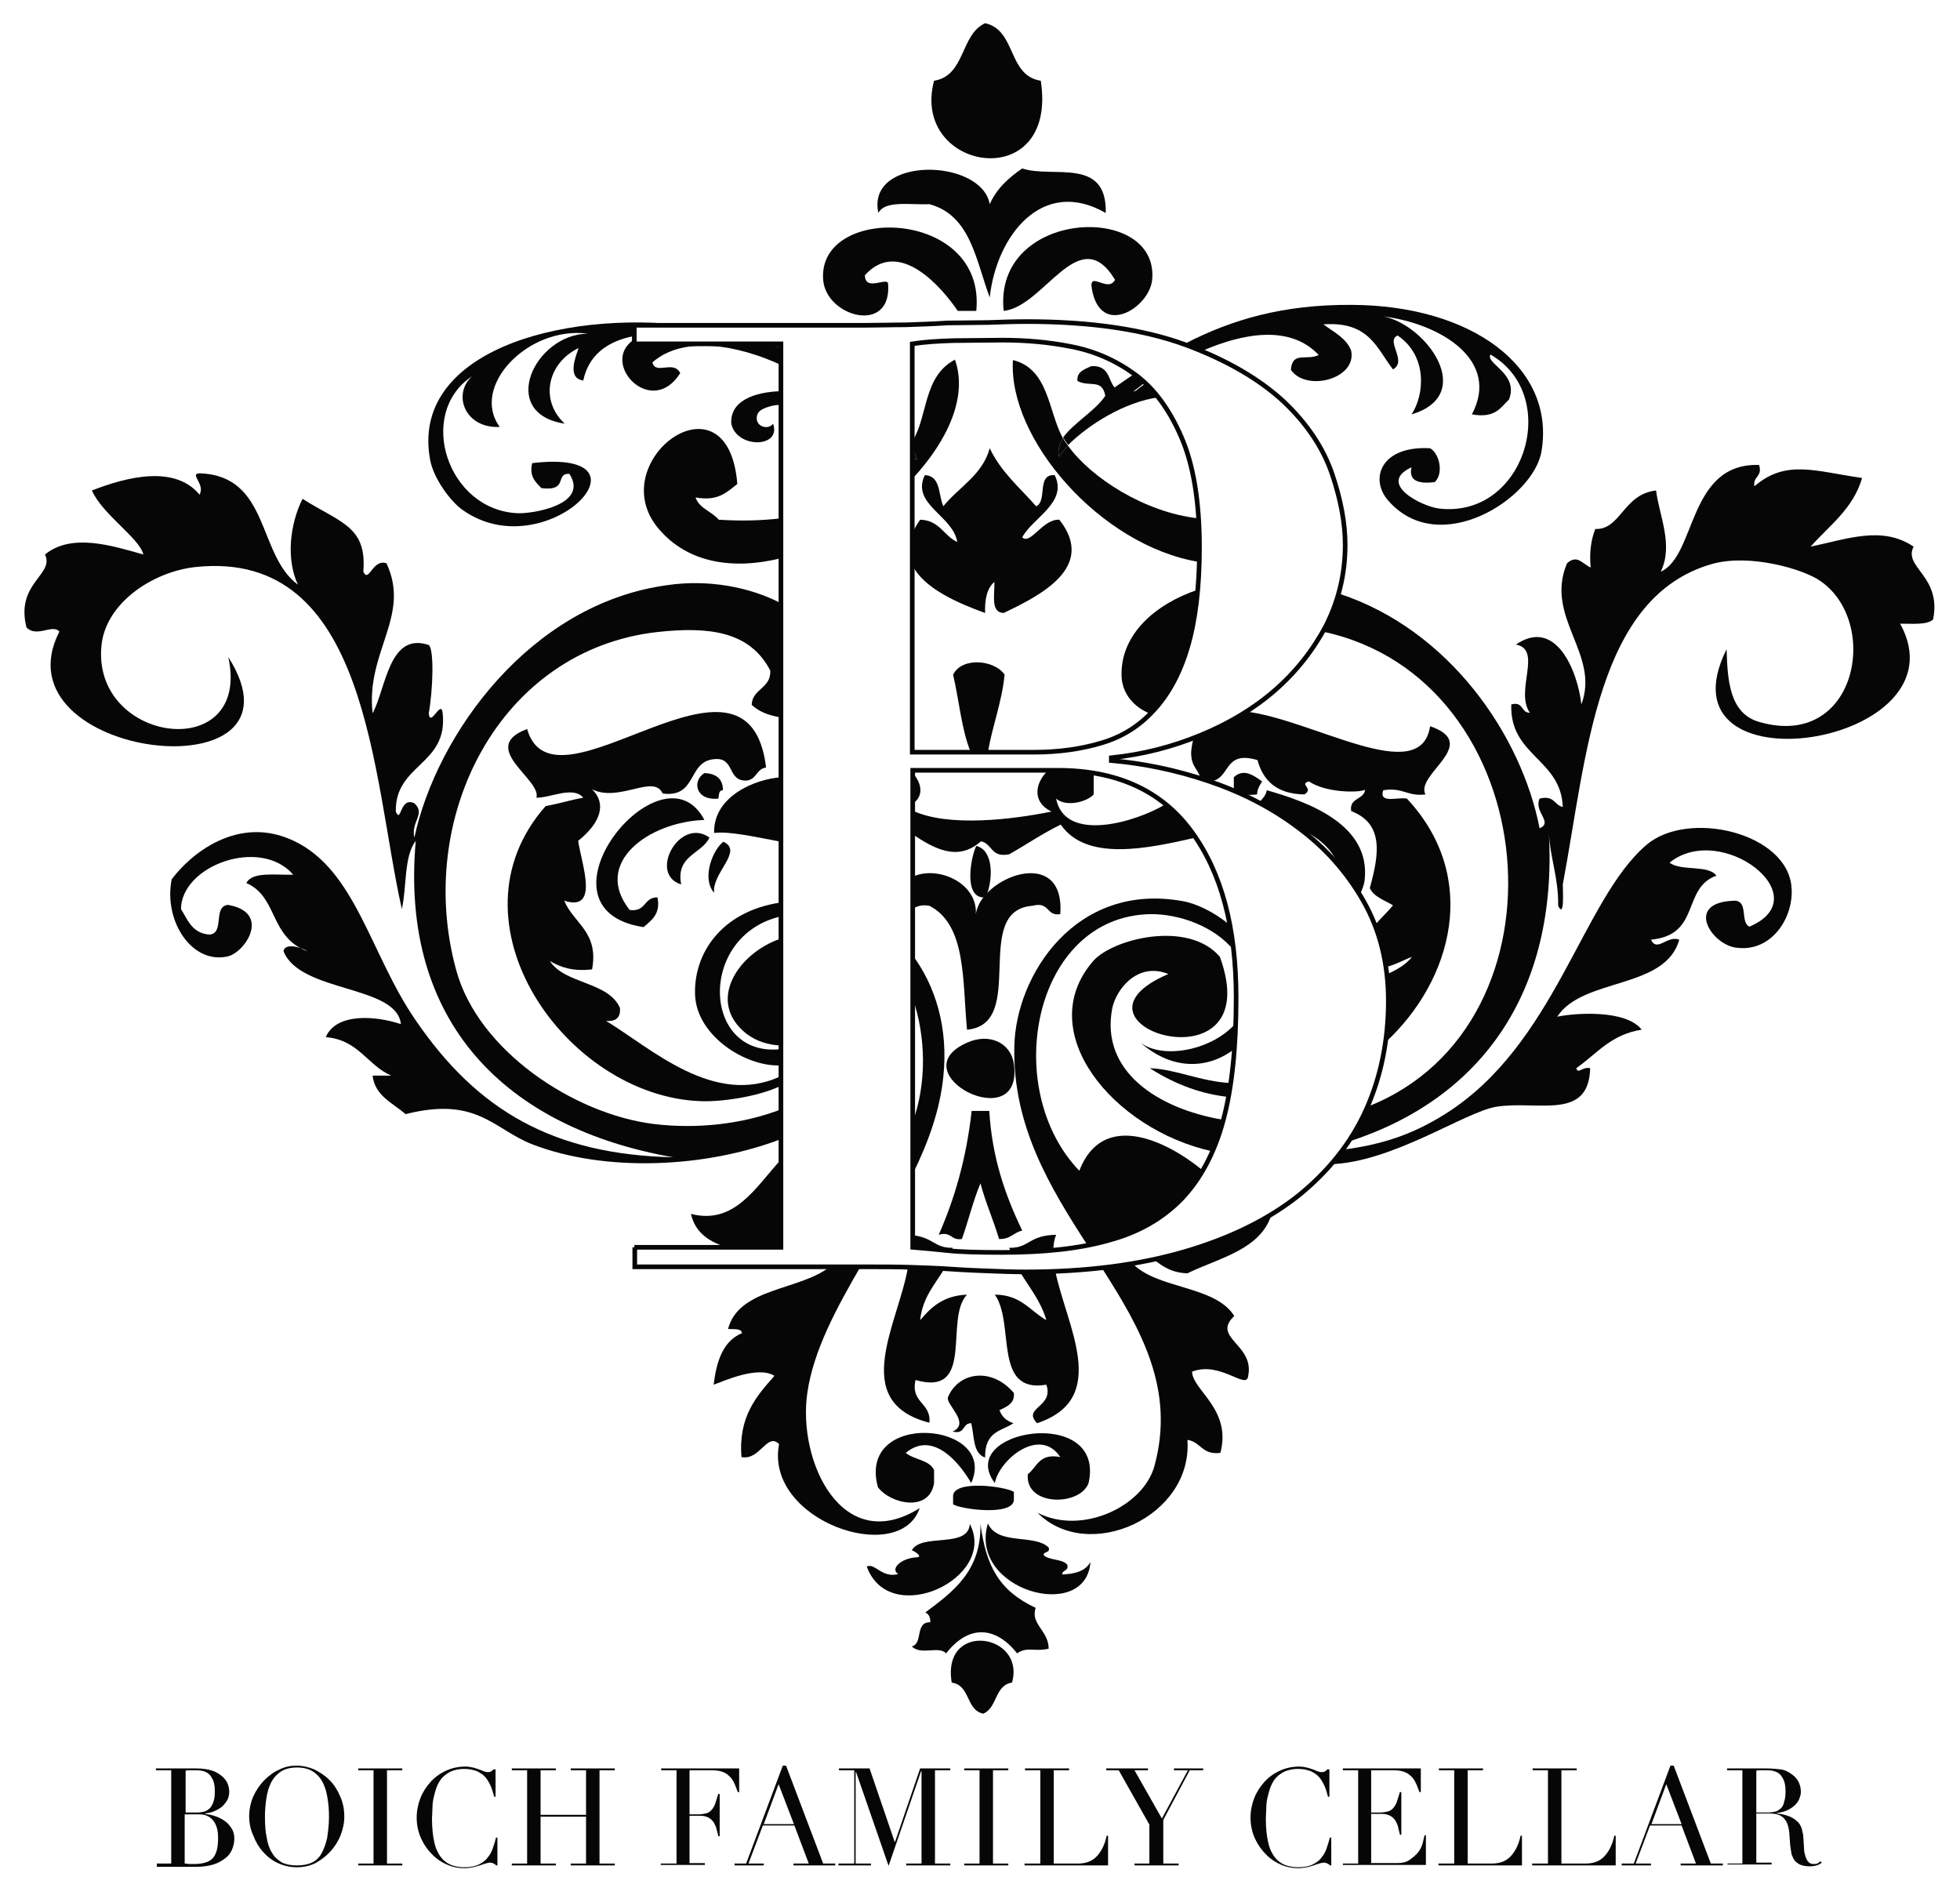 <?xml version="1.0" encoding="UTF-8"?> <!-- Generator: Adobe Illustrator 25.2.1, SVG Export Plug-In . SVG Version: 6.00 Build 0) --> <svg xmlns="http://www.w3.org/2000/svg" xmlns:xlink="http://www.w3.org/1999/xlink" version="1.1" id="Layer_1" x="0px" y="0px" viewBox="0 0 422.4 408.4" xml:space="preserve"> <g> <path fill="#070606" d="M248,83.7c-0.4-0.4-0.7-0.8-1.1-1.1c-1,0.7-1.9,1.4-2.7,2.1C245,84.3,246.4,84,248,83.7z"></path> <path fill="#070606" d="M165.9,74.1c0.8,0.3,1.6,0.6,2.3,0.9v-0.9H165.9z"></path> <path fill="#070606" d="M255.9,139.6c1.1-3.6,1.8-7.8,2.2-12.5c-9.2,3.1-16.5,9.6-16.4,18.3c0,4.1,2.8,7.1,6.2,8.4 c0.2-0.2,0.5-0.4,0.7-0.7C251.8,149.8,254.2,145.3,255.9,139.6z"></path> <path fill="#070606" d="M322.5,238.5c8.9-1.4,19.9,3.1,20.2-8.3c-1.7-0.4-2.6,1.4-3,0c4.4-3.1,7.5-7.3,14.1-8.3 c-3.4-4.4-14.4-3.6-18.2-2.8c5.5-8.5,23.3-5.8,26.3-16.6c-2.6-1-4.8,2.8-6.1,0c10.8-1,6.6-11.1,14.1-13.8 c-1.7-2.4-7.7-0.9-10.1-2.8c11.2-9,32.4,7.4,17.2,13.8c-2-1-0.2-5.3-3-5.6c-11.1,0.2-5.3,9.3,0,10.1c7.7,1.2,12.6-6.4,12.1-12.9 c-0.8-11.9-22.4-16.9-31.3-9.2c-13.9,11.9-19.6,43.1-43.4,58c-6.7,4.2-13.3,6.6-22.4,7.7c-0.8,1-1.6,2.1-2.5,3.1 C300,250.6,315.7,239.6,322.5,238.5z"></path> <path fill="#070606" d="M239.7,217.3c0.8-4,5.4-10.1,12.1-7.4c-25.8,11,21.8,25.8,11.1-3.7c-6.8-8-23.1-3.9-27.3,0.9 c-13.2,15.2,4.3,36.3,25.6,41c0.9-2.1,1.7-4.3,2.3-6.7c0,0,0-0.1,0-0.1C249.4,238.9,237.1,230.8,239.7,217.3z"></path> <path fill="#070606" d="M412.4,117.8c-6.8-4.6-14.4-1.6-22.2,0c4.1-4.6,9.2-8.2,11.1-14.8c-10-1.4-16.4-4.1-23.2,1.8 c-0.4-2.2,1.8-2,1-4.6c-15.4-0.5-13.5,19.6-21.2,23c2.8-5.7-0.3-12-1-17.5c-7.1,0.8-7.6,8.5-13.1,8.3c-0.9,2.3-1.3,4.9-1,8.3 c-1.8-0.8-2.9-2.9-5.1-0.9c-4.9,11.7,7.2,19.5,3.1,30.4c-0.8-7.2-5.5-18.8-14.1-12.9c5.8,1.1-0.3,10,3,14.7c-2,0-1.3-2.5-4-1.8 c-0.4,11.1,10.7,11.7,11.1,22.1c-1.9-0.4-1.8-2.6-5-1.8c-1.3,2.9,3,5.1,0,6.4c-3.9-20-19.4-42.8-43.3-50.6 c-0.7,2.3-1.6,4.6-2.7,6.8c-0.3,0.5-0.5,0.9-0.8,1.4c48.1,10.1,54.7,84.8,9.7,102.4c-0.1,0.2-0.2,0.4-0.2,0.6 c-1.1,2.4-2.4,4.7-3.8,6.9c28.8-9.3,45-32.5,43.1-66.5c0.3,5.6,2.1,9.7,2,15.7c1.4,2.9,1-3.3,1-4.6c5.2-27.7,7.2-62.1,32.3-69.1 c8-2.2,19.5,1.1,23.2,3.7c13,8.9,7.9,36.4-13.1,30.4c-6.5-1.8-6.9-9-7.1-15.7c-15.6,31.3,52,21,37.4-5.5c2.7,0,5.8,0.3,7.1-0.9 C418.5,124.1,410.1,122.3,412.4,117.8z"></path> <path fill="#070606" d="M247.8,230.2c5.6,3.6,11.3,5.6,17,6.2c0.2-1,0.3-2,0.5-3C258.8,233.1,253.4,230.4,247.8,230.2z"></path> <path fill="#070606" d="M254.9,166.6c1,0.3,2.1,0.6,3.1,0.9C257.3,167,256.2,166.7,254.9,166.6z"></path> <path fill="#070606" d="M226.6,174.9c-8.4,1.7-22.2,3.4-29.9-0.2v5.1c4.5,3,9.7,6,14.7,1.5c2.5,0.5,2.1,3.6,6.1,2.8 c3.7-2.1,7.2-4.5,11.1-6.4c5.5,8,18.6,5.2,29.1,2.8c-0.3-0.4-0.6-0.9-0.9-1.3c-1.7-2.2-3.5-4.2-5.6-5.9c-6.2,3.8-21.7,8.5-23.6-1.2 c2.2,1.9,6.7,0.7,8.1-0.9c0-1.5,0-3,0-4.5c-2.4-0.4-5-0.6-7.6-0.6h-2.3C223.1,168.7,222.3,172.8,226.6,174.9z"></path> <path fill="#070606" d="M258.7,167.7c0.5,0.2,1,0.3,1.6,0.5c0.2,0.1,0.4,0.2,0.6,0.2c4.4-0.6,2.7-6.8,10.1-4.6 c1.2,4.4,4.1,7.3,10.1,7.4c2.2-1.3-1.3-2.2,1-2.8c3.5,2.4,10.5,2.5,12.1,1.8c-0.3,2.2-3.5,1.7-3,4.6c7.1,2.7,6,9.4,4,16.6 c0.9,1.9,3.2,2.6,5,3.7c-1.2,1.5-2.7,2.8-3.9,4.3c1.1,2.8,1.8,5.8,2.3,9c2-0.4,3.8-1.5,5.7-2.2c-1.3,1.7-3.3,2.8-5.5,3.8 c0.2,1.8,0.3,3.7,0.3,5.6c0,3.2-0.2,6.2-0.7,9.2c14.7-13.5,20.6-35.8,4.8-52.7c-1.9-0.4-6.1,1.2-5.1-1.8c4.2-0.7,5.2,1.4,9.1,0.9 c-2.3-4.3,12.1-10.9,1-14.7c-2,13.4-25.4-1.6-40-3.2c-3.1,2-6.4,3.7-9.9,5.2c-0.3,0.1-0.7,0.2-1,0.4c-0.3,0.9-0.5,2-0.6,3.2 C256.7,165.3,258.1,165.5,258.7,167.7z"></path> <path fill="#070606" d="M196.7,166.6v6.6C199.2,171.5,198.6,168.7,196.7,166.6z"></path> <path fill="#070606" d="M273,170.3c-0.2,1.2-1,1.9-1.7,2.7c2.9,1.6,5.7,3.3,8.3,5.2c0.2,0.2,0.4,0.3,0.6,0.5c4,1.7,7.1,4.5,8.1,7.7 c1.7,2,3.3,4.2,4.7,6.5c0.6-1.2,1-2.3,1.1-3.3C295.4,177.8,282.2,172.9,273,170.3z"></path> <path fill="#070606" d="M245.8,224.7c7.3,6.4,15.1,5.4,20.3,1.3c0.1-1.8,0.2-3.7,0.3-5.6C261.4,226.3,250.7,228.4,245.8,224.7z"></path> <path fill="#070606" d="M248.8,315.9c-2.4,8.8-15.7,15-25.2,10.1c10.9,11,33.5,0.9,32.3-15.7c2.9,0.4,3.1,3.3,7.1,2.8 c2.5-9.4-6-13.5-6.1-17.5c6.1-2.4,11.8,4.1,12.1,0.9c1.4-6.8-8-8.2-3-12.9c-4.2-6.7-16.8-5.7-22.1-11.5c-2.1,0.4-4.3,0.7-6.6,0.9 C245.9,286.4,253.3,299.4,248.8,315.9z"></path> <path fill="#070606" d="M232.6,252.3c-17-17.7-10-54.7,15.2-55.3c6.4-0.1,14,2.7,18.1,7.8c-0.2-1.8-0.5-3.6-0.8-5.4 c-3.3-2.8-7.3-4.7-10.2-5.2c-23.1-4.2-36,16-36.3,31.3c-0.4,17.1,7.7,30.4,15.8,42.9c1.6-0.3,3.2-0.7,4.6-1.1 c6.4-1.7,11.6-4.7,15.7-8.9c1.7-1.8,3.2-3.9,4.6-6.1C251.2,245.6,237.6,239.3,232.6,252.3z"></path> <path fill="#070606" d="M248.5,271.3c1.9,1.5,3.9,3,7.4,3.1c7-3.4,15.9-5.1,18.2-12.9c0,0-0.1,0-0.1,0c-5.3,3.2-11.5,5.9-18.6,8 C253.2,270.2,250.9,270.8,248.5,271.3z"></path> <path fill="#070606" d="M272,168.4c-1.6-1.1-3.9-3-6.1-0.9c0,0.9,0,1.8,0,2.8c1.2,0.8,2.7,1.2,5,0.9 C271,169.9,271.5,169.2,272,168.4z"></path> <path fill="#070606" d="M221.5,317.7c-0.6,7,11.3,6.9,13.1,1.9c3.8-16.9-28.9-11.5-20.2,0c0.9-5,9.7-12.3,14.1-5.6 C223.9,313.1,223.5,316.2,221.5,317.7z"></path> <path fill="#070606" d="M200.3,195.2c8,4.1,7.1,16.2,8.1,26.7c13.2-1.2,0.8-25.7,14.1-26.7c3.8-1,2.9,2.3,6,1.8 c0.9-12.1-10.8-9.9-15.9-4.4c-0.1,0.3-0.2,0.5-0.3,0.7c-0.1,0-0.2,0-0.3,0c-0.9,1.1-1.5,2.4-1.7,3.7c0.4-6.9-8.5-10.6-13.7-8v6.9 C197.6,195.3,198.6,194.9,200.3,195.2z"></path> <path fill="#070606" d="M219.7,273.9c2,3.4,4.6,6.4,5.8,10.6c-3.5-2-5.5-5.5-11.1-5.5c4.4,6.2-0.5,21.4,11.1,19.4 c1.7,4.9-5.3,4.9-2,8.3c16-5.3,6.2-21.2,3.9-32.9c-2.1,0.1-4.3,0.2-6.5,0.2C220.5,274,220.1,273.9,219.7,273.9z"></path> <path fill="#070606" d="M227.6,266.1c-6,0.1-5.7,2.9-10.1,2.8c0.1,0.4,0.3,0.7,0.4,1.1c3.2,0,6.2-0.2,9.1-0.5 C227,268.3,227.2,267.1,227.6,266.1z"></path> <path fill="#070606" d="M208.4,224.7c-14.8,6.6,12.3,20.5,10.1,4.6C217.9,224.8,213.3,222.5,208.4,224.7z"></path> <path fill="#070606" d="M218.5,300.2c-4.8-5.7-12-4.5-14.2,0.9c-0.6,1.5,5,5.6,1,7.4c2.8,0.7,2-1.8,4-1.8c0.7,2.7,0.3,6.5,3,7.4 c-0.1-5.8,3.7-5.7,6.1-7.4c-1.5-0.5-2.5-1.4-3-2.8C217,303.1,218.7,302.5,218.5,300.2z"></path> <path fill="#070606" d="M205.4,322.3c0,0.6,0,1.2,0,1.9c1.9,1.1,12.8,2.5,13.1-0.9c0-0.6,0-1.2,0-1.8 C216.6,320.3,205.7,318.9,205.4,322.3z"></path> <path fill="#070606" d="M209.4,239.4c-1.1,10-3.6,18.8-7.1,26.7c2.8-0.8,2.6,1.3,5,0.9c1.4-3.9,2.4-8.2,4-12c1.1,4.2,2.8,7.9,4,12 c2.5,0.1,3.1-1.4,5-1.8c-3.6-7.5-6.5-15.6-7.1-25.8C212.1,239.4,210.8,239.4,209.4,239.4z"></path> <path fill="#070606" d="M205.4,145.4c1.3,5.5,1.8,11.8,3.8,16.7h3.7c1-5.8,3-10.7,3.6-16.7C214.4,142.2,207.3,141.5,205.4,145.4z"></path> <path fill="#070606" d="M210.4,182.3c-1.1,2.1-2.9,11.2,1.7,11.1c0.2-0.2,0.4-0.5,0.6-0.7C214,189.2,214.1,183.2,210.4,182.3z"></path> <path fill="#070606" d="M212.7,192.6c-0.2,0.2-0.4,0.5-0.6,0.7c0.1,0,0.2,0,0.3,0C212.6,193.1,212.7,192.9,212.7,192.6z"></path> <path fill="#070606" d="M189.2,320.5c2.7,3.6,11.1,5.5,12.1-0.9c0-1,0-1.9,0-2.8c-1-2.2-4.3-2.2-6.1-3.7c6-5,11.8,2.5,14.1,6.5 C215.3,306.4,184.6,303.7,189.2,320.5z"></path> <path fill="#070606" d="M195.7,272.9c-1.9,12-13,29.2,4.6,33.7c0.4-4.4-4.1-4.2-3-9.2c13,3.7,6.1-13.2,11.1-18.4 c-5.2,0.2-7.8,2.8-10.1,5.5c0.5-4.9,3.2-7.7,5.3-11.2c-2.4-0.2-4.9-0.3-7.4-0.4C196,272.9,195.8,272.9,195.7,272.9z"></path> <path fill="#070606" d="M196.7,266.2v2.6c2.3,0.2,4.8,0.4,7.5,0.7c0.3,0,0.6,0.1,0.9,0.1c0.1-0.3,0.2-0.5,0.2-0.7 C201.4,269,201.2,266.7,196.7,266.2z"></path> <path fill="#070606" d="M168.3,249.9c-5.5,6-10,14.1-19.4,11.7c1,4.3,4.2,6.1,8,7.3h11.5V249.9z"></path> <path fill="#070606" d="M149.8,214.5c0.4,8.7,10.8,15.4,18.4,15.1v-3.5c-16.9,1.8-17.9-24.4,0-28.6v-3 C155.4,196.4,149.4,205.6,149.8,214.5z"></path> <path fill="#070606" d="M156.9,286.4c1.2,0.1,2.9-0.2,3,0.9c-4.1,1.7-5.5,6.1-6.1,11.1c1.8-0.6,9.5-4.2,13.1-1.9 c-3.9,4.4-7.8,8.8-7.1,17.5c4,0.8,5.5-5.4,8.1-2.8c-3.2,16.5,26,26.5,30.3,13.8c-16.7,10.5-26.4-10.1-24.2-24.9 c1.3-9,6.2-18.1,11.6-27.4h-6.4C172.7,278.2,159.3,277.3,156.9,286.4z"></path> <path fill="#070606" d="M196.7,205.9v9.2c2.9,8.5,3,18.4,0,26.7V253c3.4-6.9,5.9-13.9,6.6-21C204.4,221.5,201.6,212.5,196.7,205.9z "></path> <path fill="#070606" d="M140.7,242.2c-17.1-2.2-37.7-15.8-42.4-33.2c-9-32.9,9.4-69,43.4-72.8c11-1.2,19.9-0.2,24.3,8.3 c0.2,3.9-3.9,3.9-4,7.4c1.5,1.4,3.6,2.3,6.3,2.7V130c-6.7-3.5-15.7-5.2-24.5-3.9c-29.5,4-49.7,32.1-54.5,54.4 c-0.8-3.4,2.5-5.1,0-7.4c-3.2-1.5-2.8,4.6-4,1.8c-0.2-10.3,11.3-10,10.1-21.2c-0.3-3.2-2.7,3.3-3,0c0.9-4.9,1.2-13.8,0-14.7 c-8.6-2.9-9.2,9.4-12.1,14.7c-1.5-13.3,8.3-20.9,3-32.3c-3-1.1-3.8,4.4-5,1.8c0.8-9.8-4.9-10.5-13.1-15.7c-2.7,5.4-3.6,12.9-1,18.5 c-8.8-6.5-6-23.5-21.2-24c-2.3,0.1,1.3,2.3,0,4.6c-5.3-6.4-15.5-3.9-23.2-0.9c2.3,5.2,10.3,10.3,11.1,13.8 c-6.7-1.9-15.5-4.7-21.2,0c2.1,4.4-6.4,6.1-4,15.7c2.2,2.3,5.6-0.8,7.1,0.9c-14.1,27.6,55.6,35.7,36.4,5.5 c5.1,23.3-29.8,18.7-27.3-2.8c1.1-9,11.1-15.6,20.2-16.6c37.5-4,38.1,45.4,44.5,73.7c1.1-4.8,0.4-11.3,3-14.7 c-3.5,39.3,19.6,61.9,55.5,68.2c-25.7-0.6-42.1-9.9-55.5-29.5c-9.8-14.2-12.9-32.4-26.3-38.7c-12-5.7-22.3,2.9-26.3,8.3 c-1.8,9,4.4,18.4,12.1,16.6c3.8-0.9,9.4-9.5,0-11.1c-3.3,0.4-0.6,6.2-4,6.4c-3.7-0.3-4.6-3.1-6.1-5.5c0.1-9.4,17.1-15.6,24.2-7.4 c-3.9,0.1-8.9-0.7-10.1,1.8c6.4,2.8,5.1,10.4,11.6,14c0.7,0.2,1.3,0.5,1.5,0.7c-0.5-0.2-1.1-0.5-1.5-0.7c-1.4-0.5-3.4-0.7-3.6,0.7 c3.6,9,24.4,7.2,25.3,15.7c-5.4-1.8-13.9-2.5-16.2,2.8c7.1,0.6,8.9,6,14.1,8.3c-1.4,0-2.7,0-4,0c0.5,4.4,4.4,5.9,7.1,8.3 c15.4-3.9,18.9,3.2,27.3,6.5c15.8,6.1,37.5,5.1,53.8-1.2V239C160.3,242.2,150.3,243.4,140.7,242.2z"></path> <path fill="#070606" d="M160.9,222.8c2.1,1.6,4.7,2.4,7.3,2.5v-23C159.2,205.3,152,215.8,160.9,222.8z"></path> <path fill="#070606" d="M153.9,179.5c3.2-0.4,8.6,0.8,14.4,1.9v-13.9C162.7,167.9,153.7,171.6,153.9,179.5z"></path> <path fill="#070606" d="M130.6,220c2.2,0.2,3.2-0.8,3-2.8c-2.5-5.7-11.9-5.1-15.1-10.1c2.2,1.3,4.9,2.3,9.1,1.8 c1.5-8.1-4-9.9-6-14.8c7.7,2.5,3.7-8,3-12.9c5-4,6.1-8.1,3-11.1c5.9,2.9,13.3-3.4,15.2,0.9c7.5,1,5.3-6.9,11.1-7.4 c4.6-0.5,2.7,4.9,7.1,4.6c2.1-0.3,2-2.5,4.1-2.8c-3.8-31.7-45.7,12-51.5-8.3c-10.7,4,3.2,10.9,2,14.8c2.9,0.1,7.9-2.6,10.1,0 c-2.8,0.5-5.2,1.3-8.1,1.8c-22.1,25,4.4,62.5,33.3,63.6c4.4,0.2,12.3-0.9,17.4-3.3v-2.1C153.9,238.7,140.2,225.8,130.6,220z"></path> <path fill="#070606" d="M153.9,192.4c-0.5-4.3,6.4-9,2-11C153.7,183,151.1,189.2,153.9,192.4z"></path> <path fill="#070606" d="M151.8,166.6c-2.7,1.7-1.9,6,3,5.5c0.2-0.7,0-1.8,1-1.8C155.8,167.9,154.4,166.7,151.8,166.6z"></path> <path fill="#070606" d="M146.8,190.6c-1.2-6.3,4.4-6.5,6.1-10.1C146.5,175.9,139.6,188.4,146.8,190.6z"></path> <path fill="#070606" d="M135.7,196.1c-8.1-10.2,4.2-19,16.1-19.4c-9.1-17.4-38.7,19.2-13.1,23.1c1.7-1.5,3.7-2.8,3-6.4 C138.7,193.3,139.3,196.6,135.7,196.1z"></path> <path fill="#070606" d="M64.5,204.6c0.4,0.3,1,0.5,1.5,0.7C65.8,205.1,65.2,204.8,64.5,204.6z"></path> <path fill="#070606" d="M235.2,78.9c-1.5,0.7-3.2,1.2-3,3.2c2.6,1.4,5.3-0.6,6,3.2c-2,3.1-6.9,5.9-9.1,9c0.1,0.1,0.1,0.2,0.2,0.3 c0.3,0.4,0.6,0.9,0.9,1.3c4.3-4.3,12.1-9.3,19.6-10.3c-0.6-0.8-1.2-1.5-1.8-2.1c-1.6,0.3-2.9,0.6-3.8,0.9c0.8-0.6,1.7-1.3,2.7-2.1 c-0.7-0.7-1.4-1.3-2.2-1.9l0,0c-1.5,1-3,2.1-4.5,3.1C238.8,81.9,239.1,78.7,235.2,78.9z"></path> <path fill="#070606" d="M258.9,75.7c8.9-3.9,19.1-5.8,25.3,0.8c-2.6,1.3-5.7-0.9-6,3.2c3.3,4.8,14.2,2,13-4.1c-1-2.7-3.7-4-6-5.7 c9.9-0.7,11.5,5.2,15,9.7c3.2-1.8-1.7-6.1,1-7.3c6.5,4.4,5.8,12.8,3,17c14.1-4.2,3.3-19.2-6-21.1c12.4,1.6,25.2,9.5,19,21.1 c5.1,0.9,6.2-1.5,8-3.2c2.2-5.6-5.1-7.7-4-9.7c15.4,8.8,7.5,35.3-11,33.2c-3.7-0.4-13.6-5.4-6-8.9c-0.7,3,1.6,3.6,5,3.2 c2-1.9,1-6.2-1-7.3c-10.7-0.6-13.1,6.7-9,11.3c11,12.6,31.3-0.5,33-10.6c3.1-18.2-15.1-31.5-40.9-31.6c-14.8-0.1-25.9,3.2-35.8,8.3 c0,0,0,0,0,0C256.6,74.7,257.7,75.2,258.9,75.7z"></path> <path fill="#070606" d="M230.2,96.1c-0.8,0.8-1.5,1.6-2,2.3c-0.3-1.4,0.1-2.7,0.9-3.9c-3.2-5.7-3-15-10.8-16.9 c-1.1,16.9,18.8,40,40.1,43.5c0-1,0-2,0-3.1c0-2.2-0.1-4.3-0.2-6.3C246.6,110.4,235.1,102.9,230.2,96.1z"></path> <path fill="#070606" d="M216.3,67c8.8-0.9,16.3-19.5,24-6.7c-1.5,2.9-5.7-2.1-5,1.9c1.8,10.7,12.4,4.2,13-1.9 C249.9,43.5,214,45,216.3,67z"></path> <path fill="#070606" d="M200.3,44c8.9,2.4,10,12.1,13,20.1c1.4-13.2,11.3-26.1,25-18.2c0.3-12.2-11.5-7.4-18-9.6 c-2.9,2-5.5,4.3-7,7.7c-1.8-10-26.7-10.4-24,1.9C190.7,43.1,196.3,44.2,200.3,44z"></path> <path fill="#070606" d="M228.2,98.4c0.5-0.7,1.2-1.5,2-2.3c-0.3-0.4-0.6-0.9-0.9-1.3c0-0.1-0.1-0.2-0.2-0.3 C228.3,95.7,227.9,97,228.2,98.4z"></path> <path fill="#070606" d="M212.3,132.1c-0.1-3,0.4-5.3,2-6.7c0.1,2.7-0.9,6.6,2,6.7c7.7-3.7,20.1-9.8,12-20.1c-3.6-0.2-6.2,5.5-8,3.8 c2.2-4.2,9.9-7.5,7-13.4c-4-0.3-1.5,5.6-4,6.7c-3.5-4-7.6-7.4-10-12.5c-1.6,5.8-6.6,8.3-10,12.5c-1.1-2.4-0.5-6.6-4-6.7 c-3,6.3,6.1,8.7,7,14.4c-2.9-1.3-3.8-4.7-8-4.8c-0.7,1-1.2,1.9-1.6,2.8v7.1C199.1,126.8,206.5,130,212.3,132.1z"></path> <path fill="#070606" d="M224.3,17.4c-7.2-1.1-5.2-10.9-12-12.4c-5.4,2.5-4.2,11.3-11,12.4C196.1,37,228.1,42.2,224.3,17.4z"></path> <path fill="#070606" d="M191.4,61.2c0-1.7-5,1.8-5-1.9c7.4-8.2,16.7,2.8,20,7.7c1.3,0,2.7,0,4,0c2.2-22.2-34.3-23.1-33-6.7 C178,68.3,192.2,72.2,191.4,61.2z"></path> <path fill="#070606" d="M154.9,112c-1.5-1.8-4.2-2.4-5-4.8c4.9,0.9,6.8-1.2,9-2.9c-2-25-29.2-4.9-17,9.6c6.4,7.6,16.3,8.9,26.4,6.4 v-8.6C164.1,112.2,159.7,112.3,154.9,112z"></path> <path fill="#070606" d="M205.8,77.5c-6.8,3.6-5.8,11.9-9,17.3c0,0.1-0.1,0.1-0.1,0.2v1.7c0.4,0.7,0.7,1.5,0.9,2.4 c-0.3-0.1-0.6-0.3-0.9-0.5v4.5C204.3,94.9,208.6,85.4,205.8,77.5z"></path> <path fill="#070606" d="M196.7,96.6v2c0.3,0.2,0.6,0.3,0.9,0.5C197.4,98.2,197.1,97.4,196.7,96.6z"></path> <path fill="#070606" d="M157.6,91.3c1.1,5.4,10.9,5.3,9,0c-0.9,1.3-3.3,0.8-3.5-0.9c-0.2-2,1.6-2.5,3.5-3c0.6-0.1,1.1-0.1,1.6-0.2 v-2.9C162.5,84.5,157.3,86.4,157.6,91.3z"></path> <path fill="#070606" d="M165.9,74.1h-29.3v-0.9c-7.5,5,3.8,17.1,10,7.2c-1.5-2.9-5.3,0.5-6-2.3c6.8-6,18.7-3.6,27.6,0.5V75 C167.5,74.7,166.7,74.4,165.9,74.1z"></path> <path fill="#070606" d="M148.7,70.2c-28.3-3.5-60.3,5.9-56,28.9c0.7,3.9,4.3,8.9,7,10.8c17.9,12.7,43.2-13.4,15-10.1 c-0.7,2.8,0.7,4.1,2,5.4c5.9,0.7,2.8-3.2,6-3.1c4.3,6.6-7.7,8.6-11,8.5c-15.2-0.5-22.1-21.4-10-29.5c-4.3,4-1.4,11.3,6,10.9 c-6.4-8.7,6.1-21.8,19-20.1c-11.5,0.1-19.5,17.2-5,19.4c-5.4-5-3.8-13,3-16.3c-0.6,1.8-2.6,6.5,1,7c1.1-5.2,4.8-8.4,11-9.6v-2.2 H148.7z"></path> <path fill="#070606" d="M209,328.4c-0.3,5.4-10.4,1.9-12.5,5.7c0.5,0.1,2.5,1.4,1.1,1.5c-3.6,0.2-5.8,2.6-4,3.6 c-3.5,1-5.1-2.5-6.8-1.6C191.7,351.1,215.1,340.1,209,328.4z"></path> <path fill="#070606" d="M228.9,339.3c0-1,1.5-0.7,1.1-2.1c-1-1.3-4-0.9-5.1-2.1c0-0.8,1.5-0.4,1.1-1.6c-3-3-11-0.4-13.1-5.2 c-4.3,14.4,21.2,21.5,22.1,8.3C234,338.5,231.8,339.2,228.9,339.3z"></path> <path fill="#070606" d="M223.2,346.5c-7.9-3.7-10.7-9-11.9-18.1c0.2,10.2-5.9,14.6-11.9,19.1c0.8,0.3,1.1,1.1,1.1,2.1 c-3.4-0.1-1.5,4.6-4,5.2c2,2,5.8-0.2,7.4,1.5c5-6.4,10.8-5.7,15.3,0c2.1-1.5,3.7-0.3,6.8-1C226,351.4,222,350,223.2,346.5z"></path> <path fill="#070606" d="M205.1,362.6c4.1,0.6,3,5.9,6.8,6.7c3.1-1.3,2.4-6.1,6.2-6.7C221.1,352,202.9,349.2,205.1,362.6z"></path> </g> <g> <g> <g> <path fill="none" stroke="#070606" stroke-miterlimit="10" d="M136.7,268.8h31.6V74.1h-31.6v-4h49.8c2.9,0,5.7-0.1,8.7-0.1 c2.9-0.1,5.9-0.2,9-0.4c3,0,6-0.1,8.8-0.1c2.9-0.1,5.6-0.2,8.3-0.2c13.8,0,25.2,1.7,34.2,5c8.9,3.3,15.9,7.4,21.1,12.2 c5.1,4.8,8.6,10.1,10.5,15.7c1.9,5.6,2.8,10.7,2.8,15.2c0,6.3-1.4,12-4.1,17.4c-2.8,5.3-6.5,10-11.1,14c-4.6,4-10,7.2-16.1,9.7 c-6.1,2.5-12.4,4.1-19.1,4.8v0.6c6.8,0.6,13.8,2,20.9,4.4c7.1,2.4,13.6,5.7,19.3,10c5.8,4.3,10.5,9.5,14.1,15.8 c3.6,6.3,5.4,13.5,5.4,21.6c0,8.5-1.6,16.4-4.8,23.5c-3.2,7.1-8.1,13.2-14.5,18.4c-6.4,5.1-14.6,9.2-24.5,12.1 c-9.9,2.9-21.3,4.4-34.4,4.4c-2.7,0-5.3-0.1-7.8-0.2c-2.6-0.1-5.3-0.2-8.1-0.4c-2.8-0.2-5.8-0.3-8.8-0.4c-3-0.1-6.3-0.1-9.7-0.1 h-49.8V268.8z M196.7,162.1h26.2c5.3,0,10.2-0.7,14.5-2c4.4-1.3,8.1-3.6,11.2-7c3.1-3.3,5.6-7.8,7.3-13.5 c1.7-5.7,2.6-12.9,2.6-21.6c0-9.9-1.3-17.8-3.9-23.8c-2.6-6-5.9-10.5-10-13.5c-4.1-3-8.6-5-13.7-6c-5-1-10-1.4-14.9-1.4 c-3.4,0-6.9,0.1-10.4,0.1c-3.5,0.1-6.5,0.3-9,0.7V162.1z M196.7,268.8c2.3,0.2,4.8,0.4,7.5,0.7c2.7,0.3,6.7,0.4,11.8,0.4 c8.9,0,16.6-0.8,22.9-2.6c6.4-1.7,11.6-4.7,15.7-8.9c4.1-4.3,7.1-9.9,9-16.9c1.9-7,2.8-15.8,2.8-26.5c0-15.2-3.2-27.1-9.7-35.9 c-6.4-8.7-16-13.1-28.7-13.1h-31.3V268.8z"></path> </g> </g> <defs> <filter id="Adobe_OpacityMaskFilter" x="136.2" y="68.8" width="163.5" height="205.7"> <feColorMatrix type="matrix" values="-1 0 0 0 1 0 -1 0 0 1 0 0 -1 0 1 0 0 0 1 0" color-interpolation-filters="sRGB" result="source"></feColorMatrix> </filter> </defs> <mask maskUnits="userSpaceOnUse" x="136.2" y="68.8" width="163.5" height="205.7" id="SVGID_1_"> <g filter="url(#Adobe_OpacityMaskFilter)"> <image overflow="visible" width="699" height="875" transform="matrix(0.24 0 0 0.24 134.12 66.68)"> </image> </g> </mask> <g opacity="0.35" mask="url(#SVGID_1_)"> <g> <path fill="none" stroke="#766D69" stroke-miterlimit="10" d="M136.7,268.8h31.6V74.1h-31.6v-4h49.8c2.9,0,5.7-0.1,8.7-0.1 c2.9-0.1,5.9-0.2,9-0.4c3,0,6-0.1,8.8-0.1c2.9-0.1,5.6-0.2,8.3-0.2c13.8,0,25.2,1.7,34.2,5c8.9,3.3,15.9,7.4,21.1,12.2 c5.1,4.8,8.6,10.1,10.5,15.7c1.9,5.6,2.8,10.7,2.8,15.2c0,6.3-1.4,12-4.1,17.4c-2.8,5.3-6.5,10-11.1,14c-4.6,4-10,7.2-16.1,9.7 c-6.1,2.5-12.4,4.1-19.1,4.8v0.6c6.8,0.6,13.8,2,20.9,4.4c7.1,2.4,13.6,5.7,19.3,10c5.8,4.3,10.5,9.5,14.1,15.8 c3.6,6.3,5.4,13.5,5.4,21.6c0,8.5-1.6,16.4-4.8,23.5c-3.2,7.1-8.1,13.2-14.5,18.4c-6.4,5.1-14.6,9.2-24.5,12.1 c-9.9,2.9-21.3,4.4-34.4,4.4c-2.7,0-5.3-0.1-7.8-0.2c-2.6-0.1-5.3-0.2-8.1-0.4c-2.8-0.2-5.8-0.3-8.8-0.4c-3-0.1-6.3-0.1-9.7-0.1 h-49.8V268.8z M196.7,162.1h26.2c5.3,0,10.2-0.7,14.5-2c4.4-1.3,8.1-3.6,11.2-7c3.1-3.3,5.6-7.8,7.3-13.5 c1.7-5.7,2.6-12.9,2.6-21.6c0-9.9-1.3-17.8-3.9-23.8c-2.6-6-5.9-10.5-10-13.5c-4.1-3-8.6-5-13.7-6c-5-1-10-1.4-14.9-1.4 c-3.4,0-6.9,0.1-10.4,0.1c-3.5,0.1-6.5,0.3-9,0.7V162.1z M196.7,268.8c2.3,0.2,4.8,0.4,7.5,0.7c2.7,0.3,6.7,0.4,11.8,0.4 c8.9,0,16.6-0.8,22.9-2.6c6.4-1.7,11.6-4.7,15.7-8.9c4.1-4.3,7.1-9.9,9-16.9c1.9-7,2.8-15.8,2.8-26.5c0-15.2-3.2-27.1-9.7-35.9 c-6.4-8.7-16-13.1-28.7-13.1h-31.3V268.8z"></path> </g> </g> </g> <g> <path fill="#070606" d="M33.6,401.6h3.3v-20.1h-3.3v-0.4h5.1c0.3,0,0.6,0,0.9,0c0.3,0,0.6,0,0.9,0c0.3,0,0.6,0,0.9,0 c0.3,0,0.6,0,0.9,0c1.4,0,2.6,0.2,3.5,0.5c0.9,0.3,1.6,0.8,2.2,1.3c0.5,0.5,0.9,1,1.1,1.6c0.2,0.6,0.3,1.1,0.3,1.6 c0,0.6-0.1,1.2-0.4,1.8c-0.3,0.5-0.7,1-1.1,1.4c-0.5,0.4-1,0.7-1.7,1c-0.6,0.3-1.3,0.4-2,0.5v0.1c0.7,0.1,1.4,0.2,2.2,0.5 c0.7,0.2,1.4,0.6,2,1c0.6,0.4,1.1,1,1.5,1.6c0.4,0.6,0.6,1.4,0.6,2.2c0,0.9-0.2,1.7-0.5,2.4c-0.3,0.7-0.8,1.4-1.5,1.9 c-0.7,0.5-1.5,1-2.5,1.3c-1,0.3-2.2,0.5-3.6,0.5c-0.3,0-0.5,0-0.8,0c-0.3,0-0.5,0-0.8,0c-0.3,0-0.6,0-0.9,0c-0.3,0-0.6,0-1,0h-5.1 V401.6z M39.8,390.6h2.7c0.6,0,1.1-0.1,1.5-0.2c0.5-0.1,0.8-0.4,1.2-0.7c0.3-0.3,0.6-0.8,0.8-1.4c0.2-0.6,0.3-1.3,0.3-2.2 c0-1-0.1-1.8-0.4-2.5c-0.3-0.6-0.6-1.1-1-1.4c-0.4-0.3-0.9-0.5-1.4-0.6c-0.5-0.1-1-0.1-1.5-0.1c-0.4,0-0.7,0-1.1,0 c-0.4,0-0.7,0-0.9,0.1V390.6z M39.8,401.6c0.2,0,0.5,0,0.8,0.1c0.3,0,0.7,0,1.2,0c0.9,0,1.7-0.1,2.4-0.3c0.7-0.2,1.2-0.5,1.6-0.9 c0.4-0.4,0.7-1,0.9-1.7c0.2-0.7,0.3-1.6,0.3-2.7c0-1.6-0.3-2.8-1-3.7c-0.7-0.9-1.7-1.4-3-1.4h-3.2V401.6z"></path> <path fill="#070606" d="M53.7,391.5c0-1.6,0.3-3,0.9-4.4c0.6-1.3,1.4-2.5,2.4-3.5c1-1,2.1-1.8,3.3-2.3c1.2-0.6,2.4-0.8,3.6-0.8 c1.3,0,2.6,0.3,3.8,0.8c1.2,0.6,2.3,1.3,3.3,2.3c1,1,1.7,2.1,2.3,3.5c0.6,1.3,0.9,2.8,0.9,4.4c0,1.4-0.3,2.7-0.8,4 c-0.5,1.3-1.3,2.5-2.2,3.5c-0.9,1-2,1.8-3.2,2.5c-1.2,0.6-2.6,0.9-4,0.9c-1.5,0-2.8-0.3-4.1-0.9c-1.3-0.6-2.3-1.4-3.2-2.4 c-0.9-1-1.6-2.2-2.1-3.5C54,394.3,53.7,392.9,53.7,391.5z M57.1,391.5c0,1.8,0.1,3.3,0.4,4.6c0.2,1.3,0.6,2.4,1.2,3.3 c0.5,0.9,1.3,1.5,2.1,2c0.9,0.4,1.9,0.6,3.2,0.6c1.3,0,2.3-0.2,3.2-0.6c0.9-0.4,1.6-1.1,2.1-2c0.5-0.9,0.9-2,1.2-3.3 c0.2-1.3,0.4-2.9,0.4-4.6c0-1.4-0.1-2.7-0.3-3.9c-0.2-1.3-0.5-2.4-1-3.4c-0.5-1-1.2-1.8-2.1-2.4c-0.9-0.6-2.1-0.9-3.5-0.9 c-1.4,0-2.6,0.3-3.5,0.9c-0.9,0.6-1.6,1.4-2.1,2.4c-0.5,1-0.8,2.1-1,3.4C57.2,388.9,57.1,390.2,57.1,391.5z"></path> <path fill="#070606" d="M77.2,401.6h3.3v-20.1h-3.3v-0.4h9.5v0.4h-3.3v20.1h3.3v0.4h-9.5V401.6z"></path> <path fill="#070606" d="M107.3,402h-0.4c-0.1-0.2-0.3-0.3-0.5-0.4c-0.2-0.1-0.5-0.2-0.8-0.2c-0.3,0-0.6,0.1-1,0.2 c-0.3,0.1-0.7,0.2-1.2,0.4c-0.4,0.1-0.9,0.3-1.5,0.4c-0.5,0.1-1.2,0.2-1.8,0.2c-1.2,0-2.4-0.2-3.6-0.7c-1.2-0.5-2.3-1.2-3.3-2.2 c-1-1-1.8-2.1-2.4-3.4c-0.6-1.3-1-2.8-1-4.6c0-1.5,0.3-2.9,0.8-4.2c0.5-1.3,1.3-2.5,2.2-3.5c0.9-1,2-1.8,3.3-2.4 c1.3-0.6,2.7-0.9,4.2-0.9c0.6,0,1.1,0.1,1.6,0.2c0.5,0.1,0.9,0.3,1.3,0.4c0.4,0.1,0.7,0.3,1,0.4c0.3,0.1,0.6,0.2,0.9,0.2 c0.4,0,0.7-0.1,0.8-0.2c0.2-0.1,0.3-0.3,0.5-0.4h0.4v5.9h-0.3c-0.2-0.7-0.4-1.5-0.7-2.2c-0.3-0.7-0.7-1.4-1.1-1.9 c-0.5-0.6-1.1-1-1.9-1.4c-0.8-0.3-1.7-0.5-2.8-0.5c-1,0-1.9,0.2-2.7,0.5c-0.7,0.3-1.4,0.8-1.9,1.3c-0.5,0.5-0.9,1.2-1.2,1.9 c-0.3,0.7-0.5,1.5-0.7,2.3c-0.2,0.8-0.3,1.6-0.3,2.4c0,0.8-0.1,1.6-0.1,2.3c0,2.1,0.2,3.8,0.5,5.1c0.3,1.4,0.8,2.4,1.4,3.2 c0.6,0.8,1.3,1.3,2.2,1.7c0.8,0.3,1.8,0.5,2.8,0.5c1.3,0,2.4-0.2,3.2-0.6c0.8-0.4,1.5-0.9,1.9-1.5c0.5-0.6,0.9-1.3,1.1-2 c0.3-0.8,0.5-1.5,0.7-2.3h0.3V402z"></path> <path fill="#070606" d="M110.3,401.6h3.3v-20.1h-3.3v-0.4h9.5v0.4h-3.3v9.6h9.8v-9.6h-3.3v-0.4h9.5v0.4h-3.3v20.1h3.3v0.4h-9.5 v-0.4h3.3v-10.1h-9.8v10.1h3.3v0.4h-9.5V401.6z"></path> <path fill="#070606" d="M142.5,401.6h3.3v-20.1h-3.3v-0.4h16.8v5.1H159c-0.3-0.8-0.5-1.4-0.8-2c-0.3-0.6-0.6-1.1-1.1-1.5 c-0.4-0.4-0.9-0.7-1.5-0.9c-0.6-0.2-1.3-0.3-2.1-0.3h-4.9v9.5h1.9c0.6,0,1.2-0.1,1.6-0.2c0.5-0.1,0.8-0.3,1.2-0.7 c0.3-0.3,0.6-0.8,0.8-1.3c0.2-0.6,0.4-1.3,0.7-2.2h0.3v9.1h-0.3c-0.1-0.6-0.3-1.1-0.4-1.6c-0.1-0.5-0.4-1-0.6-1.4 c-0.3-0.4-0.6-0.7-1.1-1c-0.4-0.2-1-0.4-1.7-0.4h-2.4v10.2h3.3v0.4h-9.5V401.6z"></path> <path fill="#070606" d="M158.2,401.6h2.6l7.9-21.1h0.7l8,21.1h2.6v0.4H171v-0.4h3.3l-3.1-8.2h-6.8l-3.1,8.2h3.3v0.4h-6.3V401.6z M167.8,384.5l-3.2,8.6h6.5L167.8,384.5z"></path> <path fill="#070606" d="M180.8,401.6h3.3v-20.1h-3.3v-0.4h6.6l5.4,15.8h0.1l5.4-15.8h6.5v0.4h-3.3v20.1h3.3v0.4h-9.5v-0.4h3.3 v-19.9h-0.1l-7,20.4l-7-20.2h-0.1v19.7h3.3v0.4h-7V401.6z"></path> <path fill="#070606" d="M207.8,401.6h3.3v-20.1h-3.3v-0.4h9.5v0.4H214v20.1h3.3v0.4h-9.5V401.6z"></path> <path fill="#070606" d="M220.9,401.6h3.3v-20.1h-3.3v-0.4h9.5v0.4h-3.3v20.1h5.2c1.7,0,3.1-0.5,4.1-1.6c1-1.1,1.7-2.5,2.1-4.4h0.3 v6.4h-18V401.6z"></path> <path fill="#070606" d="M244.4,401.6h3.3v-8.4l-6.6-11.7h-2.7v-0.4h9v0.4h-2.9l5.9,10.4l5.6-10.4h-3v-0.4h6.3v0.4h-2.9l-5.7,10.7 v9.4h3.3v0.4h-9.5V401.6z"></path> <path fill="#070606" d="M287,402h-0.4c-0.1-0.2-0.3-0.3-0.5-0.4c-0.2-0.1-0.5-0.2-0.8-0.2c-0.3,0-0.6,0.1-1,0.2 c-0.3,0.1-0.7,0.2-1.2,0.4c-0.4,0.1-0.9,0.3-1.5,0.4c-0.6,0.1-1.2,0.2-1.8,0.2c-1.2,0-2.4-0.2-3.6-0.7c-1.2-0.5-2.3-1.2-3.3-2.2 c-1-1-1.8-2.1-2.4-3.4c-0.6-1.3-1-2.8-1-4.6c0-1.5,0.3-2.9,0.8-4.2c0.5-1.3,1.3-2.5,2.2-3.5c0.9-1,2-1.8,3.3-2.4 c1.3-0.6,2.7-0.9,4.2-0.9c0.6,0,1.1,0.1,1.6,0.2c0.5,0.1,0.9,0.3,1.3,0.4c0.4,0.1,0.7,0.3,1,0.4c0.3,0.1,0.6,0.2,0.9,0.2 c0.4,0,0.7-0.1,0.8-0.2c0.2-0.1,0.3-0.3,0.5-0.4h0.4v5.9h-0.3c-0.2-0.7-0.4-1.5-0.7-2.2c-0.3-0.7-0.7-1.4-1.1-1.9 c-0.5-0.6-1.1-1-1.9-1.4c-0.8-0.3-1.7-0.5-2.8-0.5c-1,0-1.9,0.2-2.7,0.5c-0.7,0.3-1.4,0.8-1.9,1.3c-0.5,0.5-0.9,1.2-1.2,1.9 c-0.3,0.7-0.5,1.5-0.7,2.3c-0.2,0.8-0.3,1.6-0.3,2.4c0,0.8-0.1,1.6-0.1,2.3c0,2.1,0.2,3.8,0.5,5.1c0.3,1.4,0.8,2.4,1.4,3.2 c0.6,0.8,1.3,1.3,2.2,1.7c0.8,0.3,1.8,0.5,2.8,0.5c1.3,0,2.4-0.2,3.2-0.6c0.8-0.4,1.5-0.9,1.9-1.5c0.5-0.6,0.9-1.3,1.1-2 c0.3-0.8,0.5-1.5,0.7-2.3h0.3V402z"></path> <path fill="#070606" d="M289.4,401.6h3.3v-20.1h-3.3v-0.4h16.8v5.1h-0.3c-0.3-0.8-0.5-1.4-0.8-2c-0.3-0.6-0.6-1.1-1.1-1.5 c-0.4-0.4-0.9-0.7-1.5-0.9c-0.6-0.2-1.3-0.3-2.1-0.3h-4.9v9.1h1.9c0.6,0,1.2-0.1,1.6-0.2c0.5-0.1,0.8-0.3,1.2-0.7 c0.3-0.3,0.6-0.8,0.8-1.3c0.2-0.6,0.4-1.3,0.7-2.2h0.3v9.2h-0.3c-0.1-0.6-0.3-1.1-0.4-1.7c-0.1-0.5-0.4-1-0.6-1.4 c-0.3-0.4-0.6-0.7-1.1-1c-0.4-0.2-1-0.4-1.7-0.4h-2.4v10.6h5.6c1.1,0,2-0.2,2.7-0.7c0.7-0.5,1.3-1,1.8-1.6c0.5-0.6,0.8-1.3,1-2 c0.2-0.7,0.3-1.3,0.4-1.7h0.3v6.4h-17.9V401.6z"></path> <path fill="#070606" d="M310.1,401.6h3.3v-20.1h-3.3v-0.4h9.5v0.4h-3.3v20.1h5.2c1.7,0,3.1-0.5,4.1-1.6c1-1.1,1.7-2.5,2.1-4.4h0.3 v6.4h-18V401.6z"></path> <path fill="#070606" d="M330.3,401.6h3.3v-20.1h-3.3v-0.4h9.5v0.4h-3.3v20.1h5.2c1.7,0,3.1-0.5,4.1-1.6c1-1.1,1.7-2.5,2.1-4.4h0.3 v6.4h-18V401.6z"></path> <path fill="#070606" d="M349.5,401.6h2.6l7.9-21.1h0.7l8,21.1h2.6v0.4h-9.1v-0.4h3.3l-3.1-8.2h-6.8l-3.1,8.2h3.3v0.4h-6.3V401.6z M359.1,384.5l-3.2,8.6h6.5L359.1,384.5z"></path> <path fill="#070606" d="M372.2,401.6h3.3v-20.1h-3.3v-0.4h5.6c0.2,0,0.5,0,0.7,0c0.2,0,0.5,0,0.7,0c0.2,0,0.5,0,0.7,0 c0.2,0,0.5,0,0.7,0c1.2,0,2.2,0.1,3.1,0.2c0.9,0.1,1.7,0.5,2.5,1.1c0.7,0.5,1.2,1.1,1.5,1.8c0.3,0.7,0.4,1.3,0.4,1.9 c0,0.3,0,0.7-0.2,1.1c-0.1,0.5-0.3,0.9-0.7,1.4c-0.4,0.5-0.9,0.9-1.6,1.3c-0.7,0.4-1.6,0.7-2.7,0.8v0.1c0.3,0,0.7,0.1,1.3,0.2 c0.5,0.1,1.1,0.3,1.6,0.5c0.6,0.3,1.1,0.6,1.5,1c0.5,0.4,0.8,1,1,1.6c0.1,0.4,0.2,0.8,0.3,1.3c0,0.5,0.1,1,0.1,1.6 c0,0.5,0.1,1,0.1,1.5c0,0.5,0.1,0.9,0.2,1.2c0.1,0.5,0.3,1,0.6,1.4c0.3,0.4,0.7,0.6,1.2,0.6c0.3,0,0.5,0,0.8-0.1 c0.3-0.1,0.5-0.3,0.7-0.5l0.3,0.3c-0.1,0.1-0.2,0.2-0.3,0.2c-0.1,0.1-0.3,0.2-0.5,0.3c-0.2,0.1-0.4,0.1-0.7,0.2 c-0.3,0-0.6,0.1-1,0.1c-0.8,0-1.4-0.1-2-0.3c-0.5-0.2-0.9-0.5-1.3-0.9c-0.3-0.4-0.5-0.9-0.7-1.4c-0.1-0.6-0.2-1.2-0.3-2l-0.2-2.7 c-0.1-1-0.3-1.7-0.6-2.3c-0.3-0.5-0.7-1-1.1-1.2c-0.4-0.3-0.9-0.4-1.3-0.5c-0.4,0-0.8-0.1-1.2-0.1h-2.9v10.6h3.3v0.4h-9.5V401.6z M378.4,390.6h2.7c0.5,0,1-0.1,1.5-0.2c0.5-0.1,0.8-0.4,1.2-0.7c0.3-0.3,0.6-0.8,0.7-1.4c0.2-0.6,0.3-1.3,0.3-2.2 c0-1-0.1-1.8-0.4-2.5c-0.3-0.6-0.6-1.1-1-1.4c-0.4-0.3-0.9-0.5-1.4-0.6c-0.5-0.1-1-0.1-1.5-0.1c-0.4,0-0.7,0-1.1,0 c-0.4,0-0.7,0-0.9,0.1V390.6z"></path> </g> </svg> 